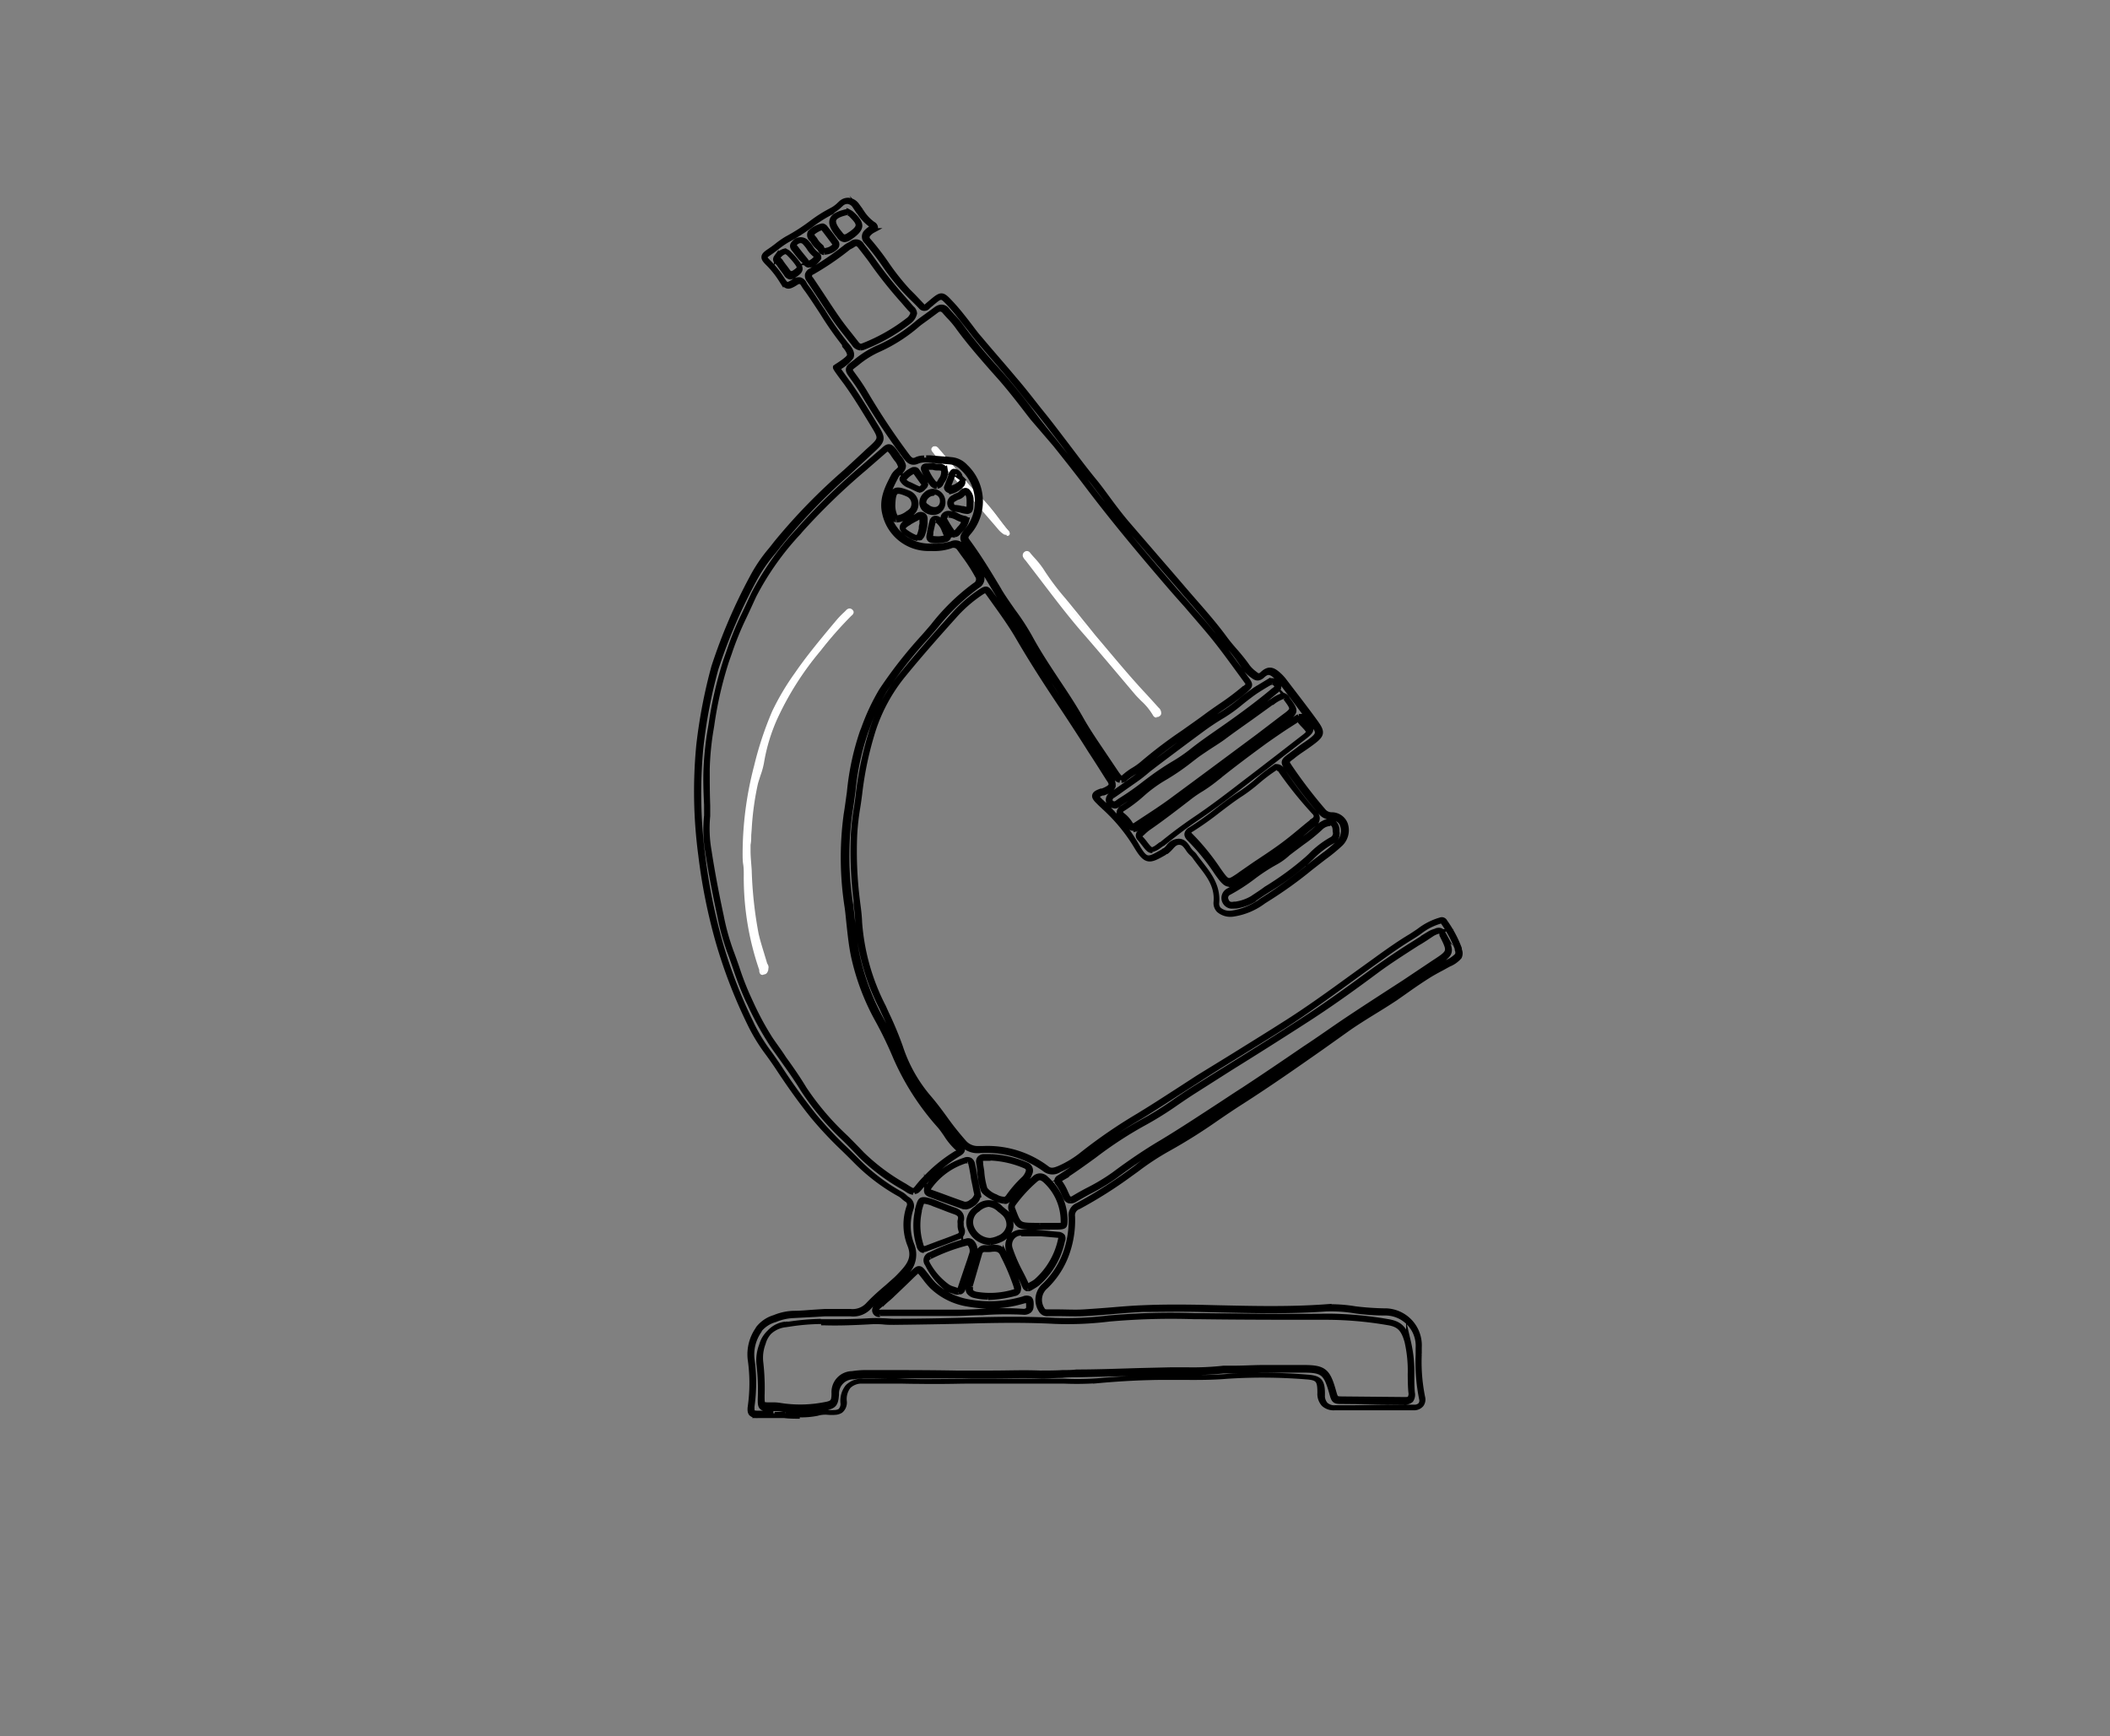 <svg xmlns="http://www.w3.org/2000/svg" xmlns:xlink="http://www.w3.org/1999/xlink" id="Layer_5" data-name="Layer 5" viewBox="0 0 220.74 181.63"><rect x="0" y="0" width="220.74" height="181.63" fill="#808080" stroke="none"/><defs><style>.cls-1,.cls-4{fill:none;}.cls-2{clip-path:url(#clip-path);}.cls-3{fill:#fff;}.cls-4{stroke:#000;stroke-miterlimit:10;stroke-width:0.5px;}</style><clipPath id="clip-path"><rect id="SVGID" class="cls-1" x="75.35" y="34.98" width="70.05" height="111.66"></rect></clipPath></defs><g class="cls-2"><path class="cls-3" d="M89.12,63.94a.35.35,0,0,0-.55,0,14.56,14.56,0,0,0-1,1c-1.49,1.8-3,3.59-4.34,5.53a26.22,26.22,0,0,0-2.37,3.94A34.08,34.08,0,0,0,79,80.13a36.11,36.11,0,0,0-1.22,9.13c0,.77.12,1.54.13,2.31a29.72,29.72,0,0,0,1.61,9.89c.06.19,0,.46.32.45s.35-.31.43-.53-.09-.39-.15-.59c-.3-1-.64-2-.87-3a58.42,58.42,0,0,1-.84-8.68c0-.67.05-1.17.09-1.65a32.87,32.87,0,0,1,.71-5.4c.19-.75.52-1.46.64-2.21a18.89,18.89,0,0,1,1.34-4.49,30.66,30.66,0,0,1,4.59-7.25A39.16,39.16,0,0,1,89,64.39c.13-.13.26-.29.12-.45"></path><path class="cls-3" d="M88.86,63.91a.31.31,0,0,0-.23.11c-.11.11-.23.22-.34.34a7.49,7.49,0,0,0-.68.7l-.52.63c-1.3,1.56-2.64,3.18-3.81,4.89a25.88,25.88,0,0,0-2.36,3.93,34.43,34.43,0,0,0-1.86,5.64,36,36,0,0,0-1.21,9.11c0,.39,0,.78.06,1.17s.06.75.06,1.14a29.88,29.88,0,0,0,1.6,9.86.75.75,0,0,1,0,.16c0,.18.07.23.2.23s.23-.14.3-.35l0-.12a.44.44,0,0,0-.07-.34,1.08,1.08,0,0,1-.08-.19c-.09-.31-.19-.62-.28-.93-.22-.69-.44-1.4-.59-2.11a41.48,41.48,0,0,1-.73-6.68c0-.69-.07-1.35-.12-2,0-.24,0-.45,0-.65,0-.38,0-.7.07-1l.05-.65A28.83,28.83,0,0,1,79.09,82c.08-.3.18-.6.27-.89a7.62,7.62,0,0,0,.37-1.32,18.15,18.15,0,0,1,1.35-4.51A30.84,30.84,0,0,1,85.68,68a40.21,40.21,0,0,1,3.25-3.7c.2-.19.16-.26.12-.32a.26.26,0,0,0-.19-.09ZM79.79,102c-.28,0-.33-.23-.36-.39l0-.13a29.68,29.68,0,0,1-1.62-9.92c0-.38,0-.76-.06-1.13s-.06-.78-.06-1.18a36.42,36.42,0,0,1,1.21-9.16,35.5,35.5,0,0,1,1.88-5.67,26.25,26.25,0,0,1,2.37-4c1.17-1.71,2.52-3.33,3.82-4.9l.53-.63a9.31,9.31,0,0,1,.68-.72c.12-.11.24-.22.35-.34a.51.51,0,0,1,.36-.17h0a.45.45,0,0,1,.32.17c.22.24,0,.49-.13.58a40.23,40.23,0,0,0-3.24,3.68,31.5,31.5,0,0,0-4.57,7.22,18.71,18.71,0,0,0-1.34,4.47,7.94,7.94,0,0,1-.37,1.35c-.09.29-.19.58-.27.87a29.67,29.67,0,0,0-.65,4.74l-.05.65c0,.31,0,.64-.07,1,0,.19,0,.41,0,.64,0,.65.08,1.34.12,2a42.24,42.24,0,0,0,.72,6.65c.16.7.38,1.41.59,2.09.09.31.19.62.28.93a.61.61,0,0,0,.07.17.58.58,0,0,1,.08.49.42.42,0,0,0,0,.1c-.06.2-.14.47-.47.49h0"></path><path class="cls-3" d="M107.36,58.61c1.92,2.5,3.76,5,5.83,7.43,1.89,2.16,3.73,4.36,5.59,6.55a12.54,12.54,0,0,1,1.89,2.22.33.33,0,0,0,.45.14c.14-.06.24-.14.24-.28s-.14-.41-.28-.56c-.42-.47-.84-.94-1.27-1.4-2.23-2.37-4.28-4.9-6.37-7.39-.7-.83-1.35-1.7-2-2.53A25.77,25.77,0,0,1,109,59.54a14.48,14.48,0,0,0-1.31-1.64.3.3,0,0,0-.46-.08.35.35,0,0,0-.09.46,1.64,1.64,0,0,0,.26.33"></path><path class="cls-3" d="M107.43,58.56l1.41,1.84c1.41,1.86,2.86,3.78,4.43,5.57,1.25,1.45,2.51,2.93,3.73,4.37.61.73,1.23,1.46,1.85,2.18.21.25.44.48.67.71a6.65,6.65,0,0,1,1.24,1.53.23.23,0,0,0,.32.11c.17-.08.19-.15.19-.2a.52.52,0,0,0-.21-.44l0-.06-.45-.5c-.27-.29-.54-.6-.82-.89-1.86-2-3.63-4.11-5.34-6.16-.35-.41-.69-.83-1-1.24s-.72-.88-1.07-1.32-.64-.81-1-1.21l-.09-.1a25.71,25.71,0,0,1-2.36-3.16,9.82,9.82,0,0,0-.94-1.21l-.36-.42c-.16-.19-.29-.1-.33-.07a.25.25,0,0,0-.06.35.87.87,0,0,0,.15.2l.09.12M121,75.08a.42.42,0,0,1-.37-.23,6.23,6.23,0,0,0-1.21-1.49c-.23-.23-.46-.46-.68-.71l-1.85-2.19c-1.21-1.43-2.47-2.92-3.73-4.36-1.56-1.8-3-3.72-4.43-5.59l-1.41-1.84-.09-.1a1.31,1.31,0,0,1-.17-.24.44.44,0,0,1,.12-.59.4.4,0,0,1,.59.1q.17.21.36.42a10.33,10.33,0,0,1,1,1.23,26.2,26.2,0,0,0,2.35,3.14l.08.1c.34.4.66.81,1,1.22s.7.88,1.06,1.31l1,1.24c1.7,2,3.47,4.17,5.33,6.15l.82.9.45.5,0,0a.73.73,0,0,1,.26.59q0,.22-.3.36a.51.51,0,0,1-.2,0"></path><path class="cls-3" d="M97.78,47.3c2.15,2.79,4.54,5.37,6.79,8.07a3,3,0,0,0,.64.53.33.33,0,0,0,.29,0c.17-.09.09-.25,0-.35-.88-1.07-1.64-2.24-2.61-3.25a35.27,35.27,0,0,1-2.66-2.94c-.64-.83-1.32-1.61-2-2.4-.11-.13-.22-.28-.44-.27s-.32.14-.2.37a1.5,1.5,0,0,0,.19.25"></path><path class="cls-3" d="M97.85,47.24c1.34,1.74,2.8,3.42,4.21,5,.85,1,1.73,2,2.58,3a2.85,2.85,0,0,0,.56.47l.07,0a.23.23,0,0,0,.18,0s0-.05,0-.06a.19.19,0,0,0-.06-.15c-.33-.4-.65-.82-1-1.23a20.7,20.7,0,0,0-1.65-2l-.35-.37a33.56,33.56,0,0,1-2.32-2.58c-.64-.84-1.33-1.63-2-2.4l0,0c-.1-.12-.18-.2-.31-.2l0,0c-.14.08-.16.1-.11.21a1.34,1.34,0,0,0,.11.14l.07.09m7.5,8.78a.38.38,0,0,1-.19,0l-.06,0a2.42,2.42,0,0,1-.6-.5c-.85-1-1.73-2-2.59-3-1.41-1.63-2.87-3.32-4.21-5l-.06-.08a.94.94,0,0,1-.14-.19c-.14-.27.07-.39.19-.46l0,0h.07a.61.61,0,0,1,.47.27l0,0c.67.77,1.37,1.56,2,2.4a33.17,33.17,0,0,0,2.3,2.57l.36.37a20.92,20.92,0,0,1,1.66,2c.31.41.62.83,1,1.23a.42.42,0,0,1,.11.31.28.28,0,0,1-.14.19.45.45,0,0,1-.2,0"></path></g><path class="cls-4" d="M88.51,22.2h0Zm.14.06h0l-.09,0h0c-.8.18-1.22.42-1.32.73s.09.76.61,1.39a.58.58,0,0,1,.08.1c.23.31.41.41.83.14.7-.44,1-.76,1-1.06S89.55,23,89,22.45a1,1,0,0,0-.25-.15l-.07,0m-.31,2.79a.78.78,0,0,1-.6-.4l-.06-.07c-.6-.72-.8-1.21-.67-1.61s.59-.66,1.48-.87l.06,0,.12-.05,0,0,.1.06a1.53,1.53,0,0,1,.29.18c.65.57.9,1,.87,1.34s-.35.73-1.12,1.23a1.07,1.07,0,0,1-.52.19M85,24.44c-.08.19,0,.31.16.48a1.31,1.31,0,0,1,.17.24,2.41,2.41,0,0,0,.47.55l.14.13A2.14,2.14,0,0,1,86,26c.1.16.16.22.28.2a1.56,1.56,0,0,0,1-.46c.13-.16.05-.27,0-.3-.34-.47-.74-1-1.13-1.5a.49.49,0,0,0-.16-.1l-.07,0a3.15,3.15,0,0,0-1,.6m1.3,2a.49.49,0,0,1-.41-.3.58.58,0,0,0-.11-.15l-.13-.13a2.3,2.3,0,0,1-.51-.61.87.87,0,0,0-.15-.2.62.62,0,0,1-.18-.71A2.57,2.57,0,0,1,86,23.63h0l.08,0a.57.57,0,0,1,.24.15c.4.51.79,1,1.14,1.51a.44.44,0,0,1,0,.57,1.75,1.75,0,0,1-1.11.53h-.1m-2.51-1.2a.8.8,0,0,0-.55.27c-.18.16-.11.26.05.44l.1.12c.18.26.39.51.59.76l.36.44.07.1c.13.19.19.25.34.18a1.65,1.65,0,0,0,.72-.6.13.13,0,0,1,0-.06s0,0,0-.06a2.93,2.93,0,0,1-.8-.85,4.09,4.09,0,0,0-.45-.56.57.57,0,0,0-.41-.18m.86,2.56c-.21,0-.33-.18-.42-.31l-.06-.09L83.78,27c-.2-.24-.41-.5-.6-.76l-.09-.11c-.13-.16-.36-.42,0-.74a.86.86,0,0,1,1.27-.08,4.18,4.18,0,0,1,.46.58,2.53,2.53,0,0,0,.76.8.29.29,0,0,1,.09.22.22.22,0,0,1,0,.08V27l0,0a1.91,1.91,0,0,1-.83.72.49.49,0,0,1-.19,0m-2.47-1.4a1.31,1.31,0,0,0-.77.58c-.07.1,0,.15.11.28a.85.85,0,0,1,.16.17c.12.19.26.38.4.56s.25.33.36.49.34.31.63.12.51-.36.53-.5-.1-.34-.33-.64a8.73,8.73,0,0,0-.78-.87.91.91,0,0,0-.23-.15l-.08,0M82.73,29a.61.61,0,0,1-.5-.34l-.35-.48c-.14-.18-.28-.37-.41-.57l-.12-.13c-.13-.11-.34-.29-.14-.57a1.47,1.47,0,0,1,.94-.67h0l0,0,.1.06a1,1,0,0,1,.28.19,8.13,8.13,0,0,1,.8.89c.28.36.42.59.38.81s-.23.38-.63.64a.77.77,0,0,1-.43.16M89.6,25.5a.61.61,0,0,0-.33.12,2.09,2.09,0,0,1-.28.17,1.45,1.45,0,0,0-.32.2A29,29,0,0,1,85,28.48a.41.41,0,0,0-.15.71c.37.54.73,1.09,1.09,1.63.55.84,1.12,1.71,1.7,2.54.39.56.81,1.1,1.23,1.62l.66.84c.22.3.41.49.77.33A18.82,18.82,0,0,0,95,33.48a1.27,1.27,0,0,0,.49-.72c0-.14-.1-.25-.22-.37l-.12-.12-.7-.81a45.3,45.3,0,0,1-3.15-3.94c-.27-.4-.58-.79-.87-1.17L90,25.8c-.15-.2-.29-.3-.44-.3m.46,10.92a.94.94,0,0,1-.7-.46l-.66-.84c-.42-.53-.85-1.07-1.24-1.63-.58-.84-1.15-1.71-1.7-2.55-.36-.54-.72-1.09-1.09-1.63a.75.75,0,0,1-.17-.58.72.72,0,0,1,.39-.43,28.85,28.85,0,0,0,3.64-2.48,1.93,1.93,0,0,1,.36-.22l.26-.15a.69.69,0,0,1,1.06.22l.42.54c.29.39.59.79.87,1.19a46,46,0,0,0,3.14,3.92l.7.81.1.11a.75.75,0,0,1,.29.55,1.52,1.52,0,0,1-.57.85,19,19,0,0,1-4.77,2.71.85.85,0,0,1-.33.07m7.07,12.45c-.22,0-.27,0-.28.05s0,.16.23.56a5.16,5.16,0,0,0,.64,1,.41.41,0,0,0,.35.17.33.33,0,0,0,.25-.2l.13-.23a1.33,1.33,0,0,0,.29-1c-.08-.23-.27-.24-.58-.25a1.26,1.26,0,0,1-.51-.07h-.52m.91,2a.66.66,0,0,1-.49-.25,6.31,6.31,0,0,1-.66-1c-.22-.39-.32-.63-.23-.78s.27-.16.54-.15h.29a.54.54,0,0,1,.24,0,1.2,1.2,0,0,0,.44.06c.29,0,.65,0,.77.4a1.48,1.48,0,0,1-.3,1.15l-.13.23a.52.52,0,0,1-.42.32h0m-3.52-.67a1.22,1.22,0,0,0,.63.47l.25.12.39.19.25.11c.2.1.3,0,.47-.16a.57.57,0,0,1,.11-.11c.08-.07.07-.11-.05-.28l-.06-.08L96,49.75l-.23-.33c-.07-.09-.08-.1-.13-.1h0l-.07,0a2.66,2.66,0,0,0-1,.81m1.67,1.15a.5.5,0,0,1-.25-.07l-.24-.11-.4-.19-.24-.11a1.32,1.32,0,0,1-.74-.6.18.18,0,0,1,0-.16,2.82,2.82,0,0,1,1.18-.93l.09,0h0a.34.34,0,0,1,.35.19l.23.32.48.68,0,.07c.09.12.27.35,0,.57l-.1.1a.66.66,0,0,1-.47.27m3.75-1.89,0,0-.07,0c-.2.5-.4,1-.59,1.53,0,0,0,.07.11.13a2,2,0,0,0,1.29-.69c.11-.17.05-.25-.1-.41a.86.86,0,0,1-.14-.18l0-.08c-.12-.22-.21-.36-.4-.38m-.54,2-.14,0C99,51.24,99,51,99,51c.19-.52.39-1,.59-1.55a.39.39,0,0,1,.16-.15l.07,0,0,0h0a.72.72,0,0,1,.62.49l0,.09.11.14a.49.49,0,0,1,.12.67,2.34,2.34,0,0,1-1.41.79m1.39,1.69c.31.08.56.14.64.08s.08-.34.08-.7,0-.83-.29-1c-.1-.07-.18,0-.37.17a1.06,1.06,0,0,1-.43.29,1.31,1.31,0,0,0-.38.18l-.12.07a.4.4,0,0,0-.22.47.38.38,0,0,0,.37.35,3.28,3.28,0,0,1,.72.12m.53.32a2.34,2.34,0,0,1-.59-.11,2.46,2.46,0,0,0-.66-.11.66.66,0,0,1-.25-1.23l.11-.06a1.48,1.48,0,0,1,.44-.21,1,1,0,0,0,.33-.24c.17-.16.38-.37.64-.2a1.31,1.31,0,0,1,.38,1.23c0,.46,0,.74-.16.86a.36.36,0,0,1-.24.07m-3.6-1.89a1,1,0,0,0-.61.29,1,1,0,0,0-.33.68A.72.72,0,0,0,97,53a1.19,1.19,0,0,0,.8.3.77.77,0,0,0,.55-.24.91.91,0,0,0,.23-.68.89.89,0,0,0-.86-.89Zm.07,2a1.36,1.36,0,0,1-.94-.36,1,1,0,0,1-.29-.69,1.21,1.21,0,0,1,.4-.83,1.12,1.12,0,0,1,.76-.36h0a1.11,1.11,0,0,1,1.08,1.1,1.07,1.07,0,0,1-.3.83.93.93,0,0,1-.7.31Zm-3.91.55a2.21,2.21,0,0,0,1.23-.49l.1-.06a1.71,1.71,0,0,0,.33-.29,1.09,1.09,0,0,0-.35-1.58c-.72-.33-1.1-.41-1.3-.28s-.3.49-.33,1.27a2.66,2.66,0,0,0,.32,1.43m0,.21h0c-.06,0-.24,0-.4-.62a3.83,3.83,0,0,1-.13-1c0-.72.11-1.25.43-1.44s.82,0,1.5.27a1.26,1.26,0,0,1,.43,1.91,1.63,1.63,0,0,1-.38.33l-.09.06a2.43,2.43,0,0,1-1.32.52m5.42-.51h0a.39.39,0,0,0-.34.15.37.37,0,0,0,0,.32,11.36,11.36,0,0,0,.68,1.11c.13.19.23.28.31.28h0c.08,0,.18-.09.33-.26l.19-.23a1.87,1.87,0,0,0,.51-.84h0a2.52,2.52,0,0,1-.77-.27,2.09,2.09,0,0,0-.86-.26m.63,2.09h0c-.2,0-.35-.19-.48-.38a10.64,10.64,0,0,1-.69-1.13.53.53,0,0,1,0-.53.58.58,0,0,1,.51-.26,2,2,0,0,1,1,.28,2.38,2.38,0,0,0,.71.24.41.41,0,0,1,.18.09l-.07.08h0l.11,0a2.07,2.07,0,0,1-.58,1l-.19.21c-.13.17-.3.35-.49.35m-4.72-1.29h0c-.47.26-.68.46-.68.62s.2.35.64.61.7.38.86.32.27-.4.38-.88c0-.15,0-.31.07-.47l0-.22s0-.06,0-.1c0-.21,0-.33-.15-.41s-.2,0-.34.08l-.1.06-.22.11-.5.28M96,56.35a2,2,0,0,1-.88-.36c-.54-.32-.75-.56-.75-.81s.23-.48.79-.8l.51-.28.22-.11.08-.06a.55.55,0,0,1,.56-.08c.29.14.27.4.26.61v.11c0,.09,0,.16,0,.23a4.17,4.17,0,0,1-.08.49c-.13.58-.25.92-.5,1a.57.57,0,0,1-.18,0m1.2-.57Zm.55-1.31h0a.22.22,0,0,0-.13.18c-.1.34-.17.71-.25,1.06v.09c0,.25-.09.45,0,.52s.37.09.75.1l.1,0a4.87,4.87,0,0,0,.62-.1.24.24,0,0,0,.17-.11.1.1,0,0,0,0-.07c-.09-.17-.16-.33-.23-.5a2.37,2.37,0,0,0-.72-1.08.35.35,0,0,0-.21-.07m.3,2.16c-.56,0-.81,0-.94-.17s-.08-.36,0-.7l0-.09c.07-.36.15-.73.25-1.08a.42.42,0,0,1,.26-.32.53.53,0,0,1,.47.1,2.5,2.5,0,0,1,.79,1.17c.07.16.14.32.22.47a.33.33,0,0,1,0,.27.47.47,0,0,1-.32.23,5.87,5.87,0,0,1-.65.11Zm-1.29-8.7.42,0h0l.71.06,1.55.13a2.27,2.27,0,0,1,1.43.72,5,5,0,0,1,.34,6.94c-.29.34-.38.52-.11.88,1.2,1.62,2.26,3.38,3.28,5.08l.07.13c.44.73.94,1.43,1.42,2.12a24.62,24.62,0,0,1,1.79,2.76c.85,1.57,1.86,3.09,2.83,4.56.85,1.27,1.72,2.58,2.48,3.93s1.62,2.58,2.45,3.82l1.13,1.68c.12.18.23.34.34.48a.47.47,0,0,0,.3.21.38.38,0,0,0,.25-.1,6.62,6.62,0,0,1,1-.74,6.63,6.63,0,0,0,.92-.65,47.9,47.9,0,0,1,4.31-3.27c.76-.54,1.55-1.09,2.31-1.65.49-.37,1-.72,1.49-1.06a27.51,27.51,0,0,0,2.54-1.9l.05,0c.46-.4.46-.4.12-.87l-.57-.78c-1-1.36-2-2.76-3.09-4.07-.83-1-1.71-2-2.56-3-.61-.68-1.24-1.39-1.85-2.1-3.3-3.84-6-7.1-8.62-10.57-1.05-1.39-2.15-2.77-3.21-4.1L108,43.72l-.39-.5c-.92-1.2-1.88-2.44-2.89-3.6l-.89-1c-1.26-1.44-2.56-2.92-3.7-4.51a10.39,10.39,0,0,0-.75-.89c-.2-.2-.39-.42-.58-.64s-.48-.35-.84-.06l-1,.74c-.3.22-.62.44-.92.68a16.68,16.68,0,0,1-4,2.59A9.81,9.81,0,0,0,89.66,38l-.48.37c-.28.22-.26.36-.06.64l.26.36a20.68,20.68,0,0,1,1.21,1.83,71.71,71.71,0,0,0,4.3,6.46c.33.45.57.63,1,.4a1.79,1.79,0,0,1,.79-.15m20.48,33.74h0a.67.67,0,0,1-.45-.3,5.19,5.19,0,0,1-.35-.49c-.37-.57-.75-1.12-1.13-1.68-.84-1.24-1.7-2.52-2.45-3.83s-1.64-2.65-2.48-3.92c-1-1.47-2-3-2.84-4.58a29.83,29.83,0,0,0-1.77-2.74c-.49-.68-1-1.4-1.43-2.13l-.08-.12c-1-1.7-2.07-3.46-3.26-5.07-.37-.49-.18-.8.11-1.15a4.73,4.73,0,0,0-.33-6.65,2,2,0,0,0-1.29-.65l-1.55-.13-.71-.06a2.33,2.33,0,0,0-1.13.11c-.67.31-1-.06-1.31-.47a71,71,0,0,1-4.32-6.49,19.41,19.41,0,0,0-1.2-1.8l-.26-.37c-.23-.33-.31-.61.11-.93l.48-.37A9.83,9.83,0,0,1,92,36.31a16.36,16.36,0,0,0,4-2.56c.3-.24.62-.47.93-.69s.66-.48,1-.73.81-.34,1.15.09c.18.22.38.43.56.64a9.68,9.68,0,0,1,.78.9,57.74,57.74,0,0,0,3.69,4.5l.88,1c1,1.16,2,2.4,2.91,3.61l.38.5c.75,1,1.52,1.93,2.26,2.86,1.06,1.34,2.17,2.72,3.21,4.11,2.6,3.46,5.32,6.73,8.62,10.56.6.71,1.23,1.42,1.84,2.1.85,1,1.74,1.94,2.57,3,1.09,1.31,2.11,2.72,3.1,4.08l.57.78c.43.6.39.69-.15,1.16l0,0a27,27,0,0,1-2.56,1.91c-.5.34-1,.7-1.49,1.06-.76.57-1.55,1.12-2.32,1.66a48.84,48.84,0,0,0-4.29,3.25,7.73,7.73,0,0,1-.94.68,6.81,6.81,0,0,0-1,.7.53.53,0,0,1-.38.17M133.07,71.4a.6.6,0,0,0-.32.1c-.36.2-.75.44-1.22.74s-1.11.8-1.64,1.22a15.7,15.7,0,0,1-2,1.45,25.34,25.34,0,0,0-2.26,1.51c-1.63,1.2-3.28,2.44-4.87,3.64l-.28.22c-.21.15-.41.32-.6.48s-.46.38-.7.56c-.7.51-1.43,1-2.13,1.51l-.68.47a.45.45,0,0,0-.21.51.37.37,0,0,0,.17.2.43.43,0,0,0,.37.06,1,1,0,0,0,.27-.17l.2-.14a27.46,27.46,0,0,0,2.57-1.8c.58-.44,1.18-.89,1.8-1.3.37-.25.75-.49,1.13-.72a16.91,16.91,0,0,0,1.94-1.31c.92-.74,1.9-1.42,2.85-2.08l.63-.44c2.13-1.49,3.71-2.69,5.13-3.88l.12-.09c.22-.16.3-.24.19-.43a.59.59,0,0,0-.33-.3h-.11m-16.5,12.91a.75.75,0,0,1-.37-.11.52.52,0,0,1-.27-.37.64.64,0,0,1,.3-.7l.68-.48c.7-.49,1.42-1,2.12-1.51.24-.17.47-.36.69-.55l.61-.49.28-.21c1.59-1.2,3.24-2.44,4.87-3.64a25,25,0,0,1,2.28-1.52,18.15,18.15,0,0,0,2-1.44,20.19,20.19,0,0,1,1.65-1.23l.06.09-.06-.09,1.23-.75a.78.78,0,0,1,.6-.1.75.75,0,0,1,.46.4c.21.37-.07.57-.25.7l-.11.09c-1.43,1.2-3,2.4-5.15,3.89l-.63.44c-.94.65-1.92,1.33-2.83,2.07a17.43,17.43,0,0,1-2,1.33c-.37.23-.76.46-1.12.71-.61.41-1.21.86-1.79,1.29A26.66,26.66,0,0,1,117.26,84l-.18.12a1.24,1.24,0,0,1-.33.21.57.57,0,0,1-.18,0m17.67-11.45a3.63,3.63,0,0,0-1.12.62l-.06,0-2.19,1.58c-1,.71-2,1.41-2.93,2.11-.38.27-.78.53-1.17.78s-1,.66-1.49,1l-.68.52a24.21,24.21,0,0,1-2.93,2,14.38,14.38,0,0,0-2.21,1.64,15.34,15.34,0,0,1-2,1.51.43.43,0,0,0-.22.29.44.44,0,0,0,.19.33,3.38,3.38,0,0,1,.82.9.38.38,0,0,0,.24.22.42.42,0,0,0,.31-.09l1.11-.73c.84-.55,1.71-1.12,2.53-1.72,3.07-2.26,6.17-4.57,9.17-6.8l2.62-2c1.12-.82,1.12-.82.32-1.91,0,0-.06-.09-.09-.12a.47.47,0,0,0-.25-.25M118.57,86.67h-.11a.58.58,0,0,1-.36-.32,3.14,3.14,0,0,0-.78-.84.62.62,0,0,1-.26-.51.59.59,0,0,1,.32-.46,17.63,17.63,0,0,0,2-1.49,13.65,13.65,0,0,1,2.23-1.67,22.77,22.77,0,0,0,2.91-2l.68-.52c.48-.37,1-.7,1.5-1s.79-.51,1.17-.78c1-.69,2-1.4,2.93-2.11l2.19-1.58.05,0a3.51,3.51,0,0,1,1.22-.65h0a.64.64,0,0,1,.42.34l.06.1c.91,1.24.9,1.3-.35,2.23l-2.62,2c-3,2.23-6.1,4.55-9.17,6.8-.82.61-1.7,1.18-2.55,1.73l-1.1.73a.67.67,0,0,1-.38.13M135.9,75.2l-.1.06-.25.16-1,.64c-.73.48-1.48,1-2.19,1.5-1.68,1.23-3.47,2.56-5.24,4a16,16,0,0,1-1.41,1,12.68,12.68,0,0,0-1.44,1c-1.3,1-2.68,2.07-4.11,3.06a4.77,4.77,0,0,0-.6.51l-.2.18a.32.32,0,0,0-.11.19.29.29,0,0,0,.08.17,5.47,5.47,0,0,1,.4.46c.37.49.56.72.76.75s.48-.18.92-.52l0,0,.06,0c1-.83,2.28-1.8,3.61-2.7,1.68-1.13,3.33-2.39,4.92-3.62l.93-.71c.87-.66,1.75-1.35,2.6-2l2.58-2c.49-.37.75-.57.76-.74s-.22-.42-.66-.87l-.1-.12c-.09-.11-.15-.18-.27-.2M120.56,89h-.07c-.29,0-.52-.32-.91-.83-.11-.14-.24-.3-.38-.45a.43.43,0,0,1-.13-.32.44.44,0,0,1,.18-.33l.19-.19a4.54,4.54,0,0,1,.63-.53c1.43-1,2.8-2,4.09-3a12.6,12.6,0,0,1,1.46-1,16.4,16.4,0,0,0,1.4-1c1.77-1.4,3.56-2.73,5.24-4,.72-.53,1.47-1,2.2-1.51l1-.64.25-.16.16-.1h0a.59.59,0,0,1,.47.29l.08.1c.48.49.75.76.73,1s-.29.48-.84.9l-2.59,2c-.85.67-1.73,1.36-2.6,2l-.93.72c-1.59,1.22-3.24,2.48-4.93,3.62-1.33.89-2.56,1.86-3.6,2.69l0,0-.05,0c-.46.35-.74.57-1,.57m13-8.61-.08.07-.33.22a18,18,0,0,0-1.61,1.23,17.16,17.16,0,0,1-1.71,1.31c-.83.53-1.63,1.15-2.41,1.74a31.87,31.87,0,0,1-2.82,2c-.18.1-.27.19-.28.28s.06.22.22.37a24,24,0,0,1,2.86,3.52c1,1.42,1,1.38,2.08.67l.29-.21,1.44-1c.86-.57,1.76-1.16,2.62-1.78s1.5-1.15,2.21-1.74c.43-.36.88-.73,1.33-1.08a.6.6,0,0,0,.27-.4.62.62,0,0,0-.21-.44A41.16,41.16,0,0,1,134,80.66a.47.47,0,0,0-.42-.26m-5,12.12c-.37,0-.69-.36-1.31-1.24a22.59,22.59,0,0,0-2.83-3.49c-.21-.21-.3-.38-.28-.55a.67.67,0,0,1,.37-.45,29.6,29.6,0,0,0,2.81-2c.78-.6,1.58-1.22,2.42-1.76a16.65,16.65,0,0,0,1.69-1.28A18.47,18.47,0,0,1,133,80.51l.32-.22.14-.1h.07a.66.66,0,0,1,.6.34,39.82,39.82,0,0,0,3.43,4.54.71.71,0,0,1-.09,1.16c-.45.35-.89.72-1.32,1.08-.72.59-1.46,1.2-2.23,1.75s-1.76,1.21-2.63,1.78l-1.42,1-.3.2a2.15,2.15,0,0,1-1.07.53m10-6.34Zm.64-.06a1.59,1.59,0,0,0-.59.16,1.67,1.67,0,0,0-.45.34,17.27,17.27,0,0,1-1.84,1.48c-.44.33-.9.67-1.33,1l-.16.12a6.48,6.48,0,0,1-1.3.95,19.24,19.24,0,0,0-2.39,1.56,19.21,19.21,0,0,1-2.51,1.62.58.58,0,0,0-.28.78c.13.37.4.49.83.4l.15,0a4.76,4.76,0,0,0,1.72-.6c.49-.33,1-.65,1.46-1a30.9,30.9,0,0,0,4.26-3.11l.36-.33a9.63,9.63,0,0,1,2.22-1.72.7.7,0,0,0,.38-.84c0-.41-.09-.67-.26-.79a.6.6,0,0,0-.27-.07m-10.27,8.7a.87.87,0,0,1-.39-1.63,18.58,18.58,0,0,0,2.47-1.59A18,18,0,0,1,133.36,90a6.79,6.79,0,0,0,1.26-.92l.16-.13c.43-.37.89-.71,1.34-1a18.27,18.27,0,0,0,1.82-1.47,1.59,1.59,0,0,1,.51-.37,1.11,1.11,0,0,1,1.06-.08,1.07,1.07,0,0,1,.37.95.92.92,0,0,1-.5,1.06,9.3,9.3,0,0,0-2.17,1.67l-.36.34a30.51,30.51,0,0,1-4.29,3.13c-.49.32-1,.63-1.46,1a5.11,5.11,0,0,1-1.79.63l-.16,0a1.55,1.55,0,0,1-.29,0M95,124.29c.61.37.61.38,1.09-.23.23-.28.44-.52.65-.73a15.42,15.42,0,0,1,3.25-2.66c.09,0,.34-.19.35-.28s-.19-.26-.26-.32a6.92,6.92,0,0,1-1.12-1.38c-.21-.3-.42-.61-.66-.89a26.83,26.83,0,0,1-4.6-7.14,41.4,41.4,0,0,0-1.86-3.87A24.57,24.57,0,0,1,89.27,100c-.23-1.12-.35-2.27-.47-3.39-.06-.56-.11-1.14-.19-1.71a33.53,33.53,0,0,1-.1-9.68c.13-.78.23-1.58.34-2.35a27.54,27.54,0,0,1,1.36-6.33l.12-.29a22.42,22.42,0,0,1,1.87-4,46.16,46.16,0,0,1,4.37-5.58c.34-.38.67-.77,1-1.15A22.26,22.26,0,0,1,102,61.2a.67.67,0,0,0,.22-1A17.78,17.78,0,0,0,100.79,58l-.43-.6a.72.72,0,0,0-.93-.26,5.59,5.59,0,0,1-2,.26h-.22a4.69,4.69,0,0,1-4.66-3.65c-.38-1.52.29-2.78.93-4l0,0a1.77,1.77,0,0,1,.38-.44c.2-.17.37-.32.34-.51a2,2,0,0,0-.45-.79l-.26-.37-.13-.2c-.21-.28-.34-.43-.46-.45s-.29.12-.51.32l-2,1.74a68.21,68.21,0,0,0-6.69,6.49l-.12.15a29.5,29.5,0,0,0-4.69,6.62l-.15.32c-.34.75-.7,1.53-1.06,2.28a32.79,32.79,0,0,0-1.38,3.46l-.27.76a40.13,40.13,0,0,0-1.55,6.72l-.06.37A29.59,29.59,0,0,0,74,80.46c0,1.24,0,2.48.05,3.79,0,.37,0,.75,0,1.13A13.35,13.35,0,0,0,74.19,89c.38,2.5.88,5,1.27,6.81a24.34,24.34,0,0,0,1.05,3.78c.21.55.41,1.12.6,1.67a29.26,29.26,0,0,0,1.3,3.32l.18.39a30.17,30.17,0,0,0,2,3.7c.46.69,1,1.39,1.42,2.06.73,1,1.48,2.08,2.14,3.18A28.47,28.47,0,0,0,88.49,119c.56.56,1.14,1.15,1.7,1.74a21.32,21.32,0,0,0,4.45,3.32Zm.55.47a1.45,1.45,0,0,1-.67-.29l-.3-.19a21.33,21.33,0,0,1-4.5-3.35c-.55-.59-1.13-1.18-1.69-1.74A28.55,28.55,0,0,1,84,114c-.66-1.09-1.41-2.14-2.14-3.17-.47-.67-1-1.36-1.42-2.06a31.25,31.25,0,0,1-2-3.72l-.19-.39a33.62,33.62,0,0,1-1.31-3.35c-.19-.55-.38-1.11-.59-1.66a24.87,24.87,0,0,1-1.06-3.82c-.4-1.85-.9-4.31-1.28-6.81a13.7,13.7,0,0,1-.1-3.69c0-.36,0-.74,0-1.12-.06-1.31-.11-2.55-.06-3.8a33.17,33.17,0,0,1,.47-4.28l.06-.37a41,41,0,0,1,1.57-6.75l.27-.76a34.16,34.16,0,0,1,1.38-3.49c.37-.75.72-1.52,1.07-2.27l.15-.32a29.75,29.75,0,0,1,4.71-6.67l.13-.15a67.48,67.48,0,0,1,6.71-6.51l2-1.74c.28-.26.46-.4.67-.37s.39.24.61.54a1.27,1.27,0,0,1,.13.19l.26.37a2,2,0,0,1,.49.89c0,.3-.18.51-.4.71a1.32,1.32,0,0,0-.34.37l0,0c-.65,1.24-1.27,2.4-.91,3.83a4.46,4.46,0,0,0,4.45,3.49h.22a5.88,5.88,0,0,0,2-.25.92.92,0,0,1,1.18.34l.43.6a17.35,17.35,0,0,1,1.42,2.21.87.87,0,0,1-.29,1.27,22.06,22.06,0,0,0-4.36,4.19l-1,1.16a44.79,44.79,0,0,0-4.36,5.55,22.34,22.34,0,0,0-1.85,4l-.11.29a27,27,0,0,0-1.36,6.28c-.1.77-.21,1.58-.34,2.36a33,33,0,0,0,.11,9.61c.07.57.13,1.15.19,1.72a32.45,32.45,0,0,0,.46,3.37,24.29,24.29,0,0,0,2.5,6.77,42,42,0,0,1,1.87,3.9,26.84,26.84,0,0,0,4.57,7.08,9.55,9.55,0,0,1,.66.91,7.36,7.36,0,0,0,1.09,1.33c.22.19.35.35.33.51s-.18.29-.46.45a15.73,15.73,0,0,0-3.2,2.62,9.28,9.28,0,0,0-.63.71c-.31.39-.48.57-.71.57m55.06-27.28a.36.36,0,0,0-.14,0l-.19.07a2.6,2.6,0,0,0-.57.25c-.52.34-1,.68-1.57,1-1.43.92-2.91,1.86-4.29,2.88-1.93,1.44-4.48,3.3-7.11,5s-5.43,3.47-8.09,5.12L125,114.12c-.63.4-1.27.83-1.88,1.25a35.87,35.87,0,0,1-3.46,2.16,41.22,41.22,0,0,0-5.18,3.39c-1.14.83-2.32,1.68-3.53,2.44a.32.32,0,0,0-.13.14s0,0,0,.09a5.24,5.24,0,0,1,.69,1.21l.18.38a.49.49,0,0,0,.24.25.51.51,0,0,0,.4-.1c.5-.3,1-.58,1.52-.85a20.64,20.64,0,0,0,2.69-1.62c1.67-1.25,3.34-2.38,5-3.36,2.12-1.28,4.22-2.67,6.26-4,.76-.5,1.51-1,2.28-1.49,2.15-1.41,4.31-2.88,6.4-4.31,1.53-1,3.11-2.14,4.69-3.19,1.88-1.25,3.82-2.5,5.69-3.71L150,100.7c1.72-1.12,1.72-1.12.84-2.87a1.17,1.17,0,0,1,0-.11.47.47,0,0,0-.05-.1.23.23,0,0,0-.22-.14M112,125.65a.39.39,0,0,1-.15,0,.6.6,0,0,1-.37-.35l-.18-.39a5.32,5.32,0,0,0-.67-1.16.3.3,0,0,1-.08-.26.41.41,0,0,1,.22-.29c1.21-.76,2.39-1.61,3.52-2.44a41.64,41.64,0,0,1,5.21-3.4,33.63,33.63,0,0,0,3.44-2.15c.61-.42,1.25-.85,1.89-1.25,1.2-.76,2.41-1.51,3.62-2.26,2.67-1.66,5.42-3.37,8.09-5.12s5.17-3.59,7.1-5c1.39-1,2.87-2,4.3-2.89l1.57-1a2.54,2.54,0,0,1,.62-.27l.19-.08c.31-.07.5,0,.62.22a.35.35,0,0,1,.06.14.59.59,0,0,0,0,.08c1,1.89.93,2-.91,3.15L146.94,103c-1.87,1.21-3.81,2.46-5.69,3.71-1.57,1-3.16,2.14-4.69,3.18-2.09,1.43-4.25,2.91-6.41,4.32l-2.27,1.49c-2,1.34-4.14,2.73-6.26,4-1.61,1-3.28,2.1-4.94,3.34a21.82,21.82,0,0,1-2.72,1.64c-.5.27-1,.55-1.51.85a.82.82,0,0,1-.42.13m-9.11-4.54Zm.71.08h-.23l-.47,0a.47.47,0,0,0-.33.14.33.33,0,0,0,0,.27c0,.31.08.62.12.93a7.91,7.91,0,0,0,.34,1.86,2.49,2.49,0,0,0,1.1.79,1.89,1.89,0,0,0,1,.27.81.81,0,0,0,.3-.25,12.24,12.24,0,0,1,1.65-1.9,1.82,1.82,0,0,0,.42-.66c.11-.33,0-.5-.25-.63a10.31,10.31,0,0,0-3.64-.85m1.41,4.52a3,3,0,0,1-1-.3c-.53-.25-1.12-.63-1.22-.92a9,9,0,0,1-.35-1.91c0-.3-.07-.61-.11-.91a.56.56,0,0,1,.09-.45.64.64,0,0,1,.48-.21c.16,0,.32,0,.48,0h.24a10.55,10.55,0,0,1,3.73.87.64.64,0,0,1,.36.9,1.89,1.89,0,0,1-.46.74,11.63,11.63,0,0,0-1.62,1.86,1,1,0,0,1-.41.34.58.58,0,0,1-.19,0m-4.12-4.29Zm.26.06a.74.74,0,0,0-.23,0,7.36,7.36,0,0,0-3.72,2.7c-.11.15-.16.27-.14.35a.47.47,0,0,0,.28.2l1,.36c.81.3,1.64.61,2.47.89a.91.91,0,0,0,.71-.22,1.27,1.27,0,0,0,.6-.77l-.1-.44c-.06-.34-.13-.68-.2-1s-.07-.41-.1-.62c-.07-.37-.13-.76-.22-1.13a.39.39,0,0,0-.18-.3.25.25,0,0,0-.16,0m-.24,4.78a.57.57,0,0,1-.18,0l-2.48-.89-1-.37c-.23-.08-.36-.19-.4-.34a.61.61,0,0,1,.17-.54,7.51,7.51,0,0,1,3.83-2.77.67.67,0,0,1,.56,0,.65.65,0,0,1,.28.44c.09.38.16.77.22,1.14,0,.21.07.41.11.62s.13.68.2,1l.09.46a1.42,1.42,0,0,1-.69,1,1.45,1.45,0,0,1-.72.28m7.82,1.89h1.81c.35,0,.54,0,.61-.1s.06-.21,0-.5a5.74,5.74,0,0,0-1.91-4.11c-.4-.32-.64-.33-1,0A15,15,0,0,0,106,126a.57.57,0,0,0,0,.57c.6,1.6.6,1.6,2.32,1.62h.45m.26.22h-.71c-1.83,0-1.88-.06-2.52-1.75a.76.76,0,0,1,.07-.79,14.56,14.56,0,0,1,2.31-2.58.85.85,0,0,1,1.26,0,5.93,5.93,0,0,1,2,4.26c0,.31,0,.53-.08.67s-.39.17-.77.17H109Zm-5.6-2.4a2,2,0,0,0-1.14.54,1.54,1.54,0,0,0-.64,1.85,2.15,2.15,0,0,0,1.94,1.37h0a2.7,2.7,0,0,0,.89-.25,1.65,1.65,0,0,0,1.05-1.21,1.61,1.61,0,0,0-.61-1.45c-.12-.11-.24-.2-.37-.3a1.91,1.91,0,0,0-1.14-.55m.18,4h0a2.34,2.34,0,0,1-2.14-1.51,1.73,1.73,0,0,1,.71-2.09,1.67,1.67,0,0,1,2.55,0l.37.3a1.85,1.85,0,0,1,.69,1.65,1.9,1.9,0,0,1-1.18,1.38,3,3,0,0,1-1,.27m-3-1.91Zm-3.89-2.41-.13,0c-.15.08-.23.39-.38.94l0,.11a6.81,6.81,0,0,0,.16,3.48.55.55,0,0,0,.2.36.43.43,0,0,0,.33,0l1.4-.53c.64-.23,1.29-.47,1.93-.73.32-.12.41-.32.3-.61a1.63,1.63,0,0,1-.08-.43l0-.16v-.14a.88.88,0,0,1,0-.28c.13-.47,0-.72-.6-.92-.41-.14-.82-.3-1.22-.46l-.9-.34a3.58,3.58,0,0,0-1-.29m-.06,5.15a.54.54,0,0,1-.22-.05.75.75,0,0,1-.31-.5,7.07,7.07,0,0,1-.16-3.58l0-.12c.17-.63.26-1,.49-1.07s.56,0,1.27.25l.9.35c.39.16.8.32,1.21.46s.94.44.74,1.17a.8.8,0,0,0,0,.22V128c0,.06,0,.11,0,.17a1.43,1.43,0,0,0,.07.37.63.63,0,0,1-.42.89c-.64.26-1.3.5-1.93.74l-1.41.52a.74.74,0,0,1-.28.06m10.27-1.73h-.1a1.19,1.19,0,0,0-.92.51,1.25,1.25,0,0,0-.16,1.1,15.85,15.85,0,0,0,1,2.34c.24.46.49.94.7,1.43,0,.06.07.13.12.14a.28.28,0,0,0,.18-.06,2.61,2.61,0,0,1,.28-.17,3,3,0,0,0,.42-.27,8,8,0,0,0,2.55-4.39.33.33,0,0,0,0-.28.42.42,0,0,0-.3-.12l-1.69-.15-.58,0v0h-.82l-.32,0-.4,0m.7,5.74h-.09a.46.46,0,0,1-.25-.26c-.2-.48-.45-1-.69-1.42a15.24,15.24,0,0,1-1-2.37,1.45,1.45,0,0,1,.18-1.3,1.39,1.39,0,0,1,1.09-.59,3.13,3.13,0,0,1,.53,0l.31,0h.62v0l.79.07,1.69.16a.62.62,0,0,1,.46.2.53.53,0,0,1,0,.47,8.14,8.14,0,0,1-2.63,4.5,4.17,4.17,0,0,1-.44.29l-.27.16a.53.53,0,0,1-.28.1m-10.27-3.44Zm0,.1c-.35.18-.4.34-.23.7a7.14,7.14,0,0,0,2.07,2.37,2,2,0,0,0,.6.27l.36.12a.31.31,0,0,0,.23,0,.26.26,0,0,0,.11-.14c.34-1,.67-2,1-2.95l.26-.81a1.11,1.11,0,0,0-.26-.93.36.36,0,0,0-.35-.06,19.31,19.31,0,0,0-3.76,1.41m2.94,3.71a.59.59,0,0,1-.22,0l-.35-.12a2.12,2.12,0,0,1-.67-.3A7.3,7.3,0,0,1,97,132.25a.63.63,0,0,1,.32-1,20,20,0,0,1,3.8-1.43.57.57,0,0,1,.55.11,1.28,1.28,0,0,1,.33,1.14l-.26.83c-.3.91-.63,1.94-1,3a.46.46,0,0,1-.23.26.39.39,0,0,1-.18,0m1.26-.56a.61.61,0,0,0,0,.49c.07.14.24.23.51.3a8.68,8.68,0,0,0,4-.25.31.31,0,0,0,.21-.13c.08-.13,0-.34-.05-.51a22.58,22.58,0,0,0-1.34-3.15l-.06-.14c-.28-.58-.73-.54-1.29-.47a4.74,4.74,0,0,1-.55,0h0a.49.49,0,0,0-.51.39c-.36,1.23-.68,2.35-1,3.43m1.86,1.16a5.52,5.52,0,0,1-1.38-.16,1,1,0,0,1-.65-.4.81.81,0,0,1,0-.66c.29-1.08.61-2.2,1-3.44a.71.71,0,0,1,.72-.54h0a4.55,4.55,0,0,0,.53,0c.57-.06,1.16-.13,1.5.6l.07.13a24.74,24.74,0,0,1,1.35,3.17.92.92,0,0,1,0,.69.51.51,0,0,1-.36.24,12.08,12.08,0,0,1-2.76.41m-11.21.71-.17.16c-.22.19-.36.33-.31.49s.24.17.53.15l.21,0,2.49,0c1.45,0,2.95,0,4.42,0,1.11,0,2.24,0,3.33-.09a34.54,34.54,0,0,1,4.32,0,.66.66,0,0,0,.48-.12.36.36,0,0,0,.12-.29c0-.26,0-.56-.07-.64s-.21-.05-.45,0a12.47,12.47,0,0,1-5.82.32,7,7,0,0,1-3.77-1.86,8.09,8.09,0,0,1-.71-.84l-.21-.27c-.25-.32-.39-.5-.5-.51h0c-.11,0-.29.18-.59.46l-.79.77-1.36,1.3c-.15.15-.32.3-.49.44s-.45.39-.65.6m-.16,1a.48.48,0,0,1-.52-.32c-.1-.31.16-.53.37-.72,0-.05.11-.09.15-.14l.67-.61.49-.43L94.61,134l.79-.76c.36-.35.54-.53.74-.53h0c.21,0,.36.2.65.58.08.09.15.19.22.28a9.06,9.06,0,0,0,.69.82,7,7,0,0,0,3.66,1.8,12.32,12.32,0,0,0,5.72-.32.74.74,0,0,1,.64,0c.17.14.19.42.16.82a.6.6,0,0,1-.19.44.87.87,0,0,1-.65.17,34.08,34.08,0,0,0-4.29.05c-1.09,0-2.22.11-3.34.08-1.47,0-3,0-4.42,0l-2.49,0h-.19l-.23,0m-6.21.8a26.24,26.24,0,0,0-3.33.29l-.35,0a2.72,2.72,0,0,0-2.33,2,4.27,4.27,0,0,0-.26,2,23.52,23.52,0,0,1,.14,3.48c0,.46,0,.75.09.86s.34.11.84.11h.06a4.64,4.64,0,0,1,.91.06,13.28,13.28,0,0,0,4.6-.08c.87-.15,1-.28,1-1.19a1.94,1.94,0,0,1,1.92-2.06,9.71,9.71,0,0,1,1.21-.11H91.9c2.65,0,5.39,0,8.08.05,1.28,0,2.58,0,3.84,0,1.63,0,3.31-.07,5,0,.77,0,1.58,0,2.35-.05.48,0,1,0,1.46-.06,2.31,0,4.67-.1,6.94-.16l3-.07c.52,0,1.06,0,1.56,0a29,29,0,0,0,3.89-.17l1.09,0c.94,0,1.91-.06,2.9-.07,1.4,0,2.79,0,4.19,0h.19c2.14,0,2.54.35,3.15,2.54.21.74.21.74.93.75l6.41.06c.35,0,.51,0,.61-.14a.86.86,0,0,0,.1-.61c-.06-.62-.06-1.24-.07-1.85a13.63,13.63,0,0,0-.34-3.47c-.37-1.31-.84-1.77-2-1.95a38.75,38.75,0,0,0-6.18-.56c-4.51,0-9,0-13.4-.06H125a73,73,0,0,0-9,.25,35,35,0,0,1-5.63.24c-3-.16-5.91-.11-8.12-.06-2.52.07-5.21.12-8.71.16-.4,0-.8,0-1.19-.05a9.72,9.72,0,0,0-1.43,0c-1.57.08-3.11.15-4.67.1h-.35m-2.29,9.16a10.58,10.58,0,0,1-2-.17,5,5,0,0,0-.87,0h-.06c-.54,0-.83,0-1-.18s-.16-.47-.15-1a23.16,23.16,0,0,0-.14-3.45,4.43,4.43,0,0,1,.28-2.05,2.93,2.93,0,0,1,2.5-2.11l.35-.05a23,23,0,0,1,3.72-.29c1.55,0,3.08,0,4.65-.1a11.81,11.81,0,0,1,1.46,0c.38,0,.78.05,1.17.05,3.5,0,6.18-.08,8.7-.15,2.22-.06,5.15-.11,8.14.06a35.8,35.8,0,0,0,5.6-.25,73.4,73.4,0,0,1,9-.25h.58c4.36.05,8.88.1,13.39.06h.23a38.49,38.49,0,0,1,6,.56c1.27.2,1.8.71,2.19,2.11a13.71,13.71,0,0,1,.36,3.53c0,.6,0,1.22.06,1.83a1,1,0,0,1-.15.77,1,1,0,0,1-.77.21l-6.42-.06c-.84,0-.89-.05-1.12-.89-.59-2.1-.91-2.39-2.93-2.39h-.21c-1.39,0-2.79,0-4.18,0l-2.91.08-1.07,0a31.1,31.1,0,0,1-3.91.17h-1.55l-3,.08-7,.16c-.48,0-1,0-1.45.06-.78,0-1.58.08-2.37.05-1.66-.06-3.34,0-5,0-1.26,0-2.56,0-3.84,0-2.69,0-5.43,0-8.08,0H90.44a9.08,9.08,0,0,0-1.17.1,1.75,1.75,0,0,0-1.75,1.86c-.07,1-.26,1.23-1.22,1.39a15.76,15.76,0,0,1-2.7.25m-2.56.4h.54l.6,0a12.17,12.17,0,0,0,3.3-.08,3.32,3.32,0,0,1,1.16-.12,4.37,4.37,0,0,0,.82,0,1.23,1.23,0,0,0,.42-.14,1,1,0,0,0,.3-.81,2.32,2.32,0,0,1,.5-1.73,2.13,2.13,0,0,1,1.58-.59l.93,0c1.07,0,2.17-.07,3.26,0,2.4.09,4.85.06,7.21,0,1.28,0,2.59,0,3.91,0h1.34c.81,0,1.65,0,2.48,0,.66,0,1.33,0,2,0a29.52,29.52,0,0,0,3.64-.06c2.43-.22,4.86-.29,6.7-.32H124c1.46,0,3,0,4.44-.12a56.49,56.49,0,0,1,8.26.07c1.38.09,1.68.42,1.66,1.88a1.36,1.36,0,0,0,.33,1,1.34,1.34,0,0,0,1,.33h.05l1.48,0c1.43,0,2.92-.08,4.38-.06l2.29,0h.09a.82.82,0,0,0,.63-.26.71.71,0,0,0,.1-.6,19.14,19.14,0,0,1-.36-4.58V141a3.43,3.43,0,0,0-3.4-3.62h-.14c-1,0-2-.08-3-.21a15.15,15.15,0,0,0-3.08-.21c-3.73.27-7.52.18-11.19.1l-2-.05c-2.27-.05-4.16,0-6,0-1.06.05-2.13.14-3.18.23s-1.93.16-2.9.21-1.89,0-2.81,0l-1,0h0a.74.74,0,0,1-.76-.38,2,2,0,0,1,.4-2.62,8.94,8.94,0,0,0,2.24-3.56,10.08,10.08,0,0,0,.51-3.61,1.14,1.14,0,0,1,.72-1.2,48.28,48.28,0,0,0,5.45-3.44l.63-.46A25.32,25.32,0,0,1,122,120c1.79-1,3.49-2.12,5.14-3.23.84-.58,1.72-1.17,2.6-1.73,2.83-1.81,5.63-3.77,8.33-5.67l2.82-2c.93-.64,1.89-1.24,2.83-1.82.69-.43,1.41-.87,2.1-1.33.48-.31.95-.64,1.42-1,.65-.46,1.32-.92,2-1.36.41-.25.83-.48,1.24-.7l.69-.38.27-.14a3.16,3.16,0,0,0,1-.7.69.69,0,0,0,0-.57h0s0-.08,0-.12a12,12,0,0,0-1.48-2.76s-.07-.1-.11-.11a.26.26,0,0,0-.15,0,6.41,6.41,0,0,0-2.19,1.12q-.42.3-.87.57c-1.15.7-2.27,1.49-3.34,2.26l-.12.08c-.89.63-1.77,1.27-2.65,1.91-2.3,1.67-4.69,3.41-7.14,5-1.39.88-2.8,1.76-4.17,2.6-1.6,1-3.25,2-4.86,3.05l-2.09,1.34c-1.25.82-2.55,1.66-3.85,2.46l-.19.11a53.7,53.7,0,0,0-5.83,3.94,11.05,11.05,0,0,1-2.57,1.58,1.3,1.3,0,0,1-1.46,0,10.37,10.37,0,0,0-7-2h-.07a2.14,2.14,0,0,1-1.68-.76,27.78,27.78,0,0,1-1.94-2.45c-.53-.72-1.08-1.47-1.68-2.15a16.18,16.18,0,0,1-3-5.41,35.78,35.78,0,0,0-1.44-3.48c-.11-.23-.21-.46-.32-.7a23.2,23.2,0,0,1-2.52-8.94,16.1,16.1,0,0,0-.17-1.85l0-.4a42.09,42.09,0,0,1-.29-6.94,26.9,26.9,0,0,1,.33-2.86c.07-.46.14-.94.19-1.41a35.45,35.45,0,0,1,1.43-6.67,17.62,17.62,0,0,1,3.2-5.87c1.79-2.21,3.69-4.35,5.31-6.15a14.17,14.17,0,0,1,2.8-2.45c.63-.41.74-.43,1.19.22.22.31.44.61.65.92a40.47,40.47,0,0,1,2.31,3.44c1.45,2.45,3,5,4.73,7.47,1,1.49,2,3,2.93,4.53.61,1,1.23,2,1.86,2.91a1.17,1.17,0,0,1,.28.84c-.07.24-.32.41-.7.61l-.34.13-.12,0c-.17.07-.52.19-.54.3s.17.32.38.53l.46.43.06.06A18.59,18.59,0,0,1,119,88.59c.89,1.5,1.11,1.37,2.54.56l0,0a1.7,1.7,0,0,0,.22-.15l.06,0a2.83,2.83,0,0,0,.4-.38,1.34,1.34,0,0,1,1.1-.62c.51,0,.77.4,1,.76a2.32,2.32,0,0,0,.42.5,1.52,1.52,0,0,1,.33.39l.07.09c.16.22.33.43.49.64.89,1.15,1.81,2.33,1.67,4.07a.87.87,0,0,0,.24.71,1.71,1.71,0,0,0,1.33.36,6.84,6.84,0,0,0,3.13-1.31l.49-.31a47.13,47.13,0,0,0,4.4-3.2l.67-.54.68-.52a16.5,16.5,0,0,0,1.73-1.42,1.76,1.76,0,0,0,.47-1.86c-.15-.5-.57-.78-1.3-.87a1.27,1.27,0,0,1-.91-.41,51,51,0,0,1-3.57-4.65c-.48-.71-.46-.81.29-1.36.34-.26.7-.51,1-.75s.81-.55,1.2-.85c.82-.64.85-.85.21-1.7-1-1.31-2.06-2.74-3.29-4.36a4,4,0,0,0-.56-.6c-.6-.55-.92-.58-1.42-.12s-.79.2-1.07,0l0,0a3.64,3.64,0,0,1-.8-.77A18.55,18.55,0,0,0,129,68.19c-.37-.44-.75-.88-1.1-1.35-1-1.39-2.16-2.7-3.28-4-.39-.44-.77-.88-1.15-1.33l-2.84-3.28-2.94-3.42c-.66-.76-1.27-1.58-1.86-2.38s-1-1.32-1.51-2c-1.07-1.3-2.1-2.66-3.1-4-.78-1-1.59-2.08-2.4-3.1l-.37-.46c-.83-1-1.69-2.12-2.56-3.16-.59-.71-1.2-1.42-1.79-2.1s-1.24-1.44-1.84-2.17c-.39-.47-.77-1-1.13-1.43-.57-.73-1.15-1.49-1.8-2.19l0,0c-.85-.91-.85-.91-1.81-.11l-.14.12a3.73,3.73,0,0,0-.3.26.48.48,0,0,1-.76,0c-.31-.33-.63-.65-1-1l-.55-.57a22.61,22.61,0,0,1-2.27-2.84,28.91,28.91,0,0,0-1.87-2.42.69.69,0,0,1,0-1,2.19,2.19,0,0,1,.5-.39c.15-.09.16-.14.16-.16s0-.07-.17-.17a4.85,4.85,0,0,1-1.31-1.44l-.41-.57a1,1,0,0,0-.72-.44.94.94,0,0,0-.7.29l-.09.08a4,4,0,0,1-.67.53L87,22.2a14,14,0,0,0-2,1.24,18.92,18.92,0,0,1-2.63,1.69,9,9,0,0,0-1.08.75c-.26.2-.52.4-.8.59s-.44.31-.45.42.08.24.32.48a10.27,10.27,0,0,1,1.44,1.78c.46.71.51.75,1.26.28a.83.83,0,0,1,.63-.17.81.81,0,0,1,.47.44,3.07,3.07,0,0,0,.28.42l.12.16c.54.75,1,1.53,1.53,2.28a34.45,34.45,0,0,0,2.33,3.34.79.79,0,0,0,.12.15c.3.35.7.82.52,1.3a4.22,4.22,0,0,1-1.42,1.17c.11.17.45.65,1,1.41a1.63,1.63,0,0,0,.14.18c.93,1.33,1.78,2.7,2.71,4.24l0,0c1,1.61,1,1.67-.47,3l0,0a.1.1,0,0,0,0,0c-.78.74-1.59,1.47-2.36,2.19A60,60,0,0,0,81.51,57l-.6.76a16.46,16.46,0,0,0-2,2.91,56.76,56.76,0,0,0-4,9.3,52.44,52.44,0,0,0-1.57,8.2,50.53,50.53,0,0,0,.2,11.42,60.45,60.45,0,0,0,1.84,9.11,51.79,51.79,0,0,0,3.17,8.24l.14.3a18.43,18.43,0,0,0,1.9,3.06c.31.44.63.89.93,1.35a62.62,62.62,0,0,0,3.7,5.13,39.3,39.3,0,0,0,3.24,3.45c.44.43.87.85,1.3,1.29a20,20,0,0,0,4.53,3.42,1.93,1.93,0,0,1,.39.3,1.93,1.93,0,0,0,.28.22.81.81,0,0,1,.36,1,5.49,5.49,0,0,0,.09,3.79,2.66,2.66,0,0,1-.81,3.08,8.72,8.72,0,0,1-.68.69c-.3.29-.61.56-.93.84-.65.59-1.33,1.19-2,1.84a2.29,2.29,0,0,1-2,.77c-.63,0-1.28,0-1.91,0h-.83l-.93.06-2.29.12a5.54,5.54,0,0,0-1.94.43,3.28,3.28,0,0,0-1.58,1l-.07.15a4.37,4.37,0,0,0-.76,2.94,17.69,17.69,0,0,1,0,5c0,.3,0,.46.08.55s.23.12.54.12l.77,0,.84,0m2.76.34c-.55,0-1.09,0-1.63-.07l-.61,0c-.44,0-.9,0-1.35,0l-.8,0a.88.88,0,0,1-.68-.19c-.13-.13-.17-.34-.13-.71a17.56,17.56,0,0,0,0-5,4.59,4.59,0,0,1,.77-3.1l.08-.14a3.38,3.38,0,0,1,1.69-1.14,5.7,5.7,0,0,1,2-.44c.76,0,1.54-.08,2.29-.13l.93-.06h.84c.63,0,1.28,0,1.92,0a2.19,2.19,0,0,0,1.83-.71c.61-.65,1.3-1.26,2-1.85l.93-.83c.24-.23.47-.47.66-.68.84-.91,1.24-1.67.77-2.86a5.71,5.71,0,0,1-.1-4,.58.58,0,0,0-.27-.78,2.43,2.43,0,0,1-.3-.24,2.74,2.74,0,0,0-.35-.27,20.26,20.26,0,0,1-4.59-3.46c-.42-.43-.86-.86-1.29-1.28a39.86,39.86,0,0,1-3.26-3.47c-1.25-1.56-2.46-3.25-3.71-5.16-.3-.45-.62-.9-.93-1.33a18.81,18.81,0,0,1-1.92-3.11l-.14-.29a52.88,52.88,0,0,1-3.18-8.28,59.14,59.14,0,0,1-1.84-9.14,50.38,50.38,0,0,1-.21-11.47,54.29,54.29,0,0,1,1.58-8.23,56.89,56.89,0,0,1,4-9.34,16.08,16.08,0,0,1,2-2.94l.6-.76a61.13,61.13,0,0,1,7.19-7.37c.78-.72,1.58-1.45,2.36-2.19l.06-.05,0,0c1.34-1.21,1.34-1.21.43-2.7l0,0c-.93-1.53-1.77-2.91-2.7-4.22l-.13-.18c-1.11-1.48-1.1-1.52-1.09-1.6v0l.11-.08c.3-.19,1.23-.78,1.34-1.07s-.21-.76-.49-1.08L88.32,36A35.54,35.54,0,0,1,86,32.68c-.49-.75-1-1.53-1.52-2.27l-.12-.16a4.84,4.84,0,0,1-.3-.44c-.11-.2-.22-.31-.34-.34a.65.65,0,0,0-.46.14c-.83.52-1,.48-1.55-.34a9.9,9.9,0,0,0-1.41-1.75c-.26-.26-.41-.45-.39-.65s.21-.36.55-.59.53-.37.79-.57a8.76,8.76,0,0,1,1.11-.77,19.33,19.33,0,0,0,2.59-1.67,14.71,14.71,0,0,1,2-1.26l.25-.14a3.38,3.38,0,0,0,.63-.5l.09-.08a1.1,1.1,0,0,1,.87-.35,1.27,1.27,0,0,1,.87.53l.42.58a4.59,4.59,0,0,0,1.25,1.38.46.46,0,0,1,.27.36q0,.18-.27.33a1.62,1.62,0,0,0-.44.35.47.47,0,0,0,0,.71,27.07,27.07,0,0,1,1.87,2.43A25.16,25.16,0,0,0,95,30.44l.56.56.95,1a.25.25,0,0,0,.44,0l.33-.28.13-.11c1.09-.91,1.15-.91,2.1.12l.05.05c.65.7,1.24,1.46,1.81,2.2.36.47.74,1,1.12,1.42.61.73,1.24,1.46,1.85,2.17s1.2,1.39,1.79,2.1c.87,1,1.73,2.12,2.56,3.17l.37.46c.81,1,1.62,2.08,2.4,3.1,1,1.31,2,2.67,3.1,4,.52.64,1,1.31,1.51,2s1.2,1.6,1.85,2.36l2.95,3.42c.94,1.09,1.89,2.18,2.83,3.28.38.45.77.89,1.15,1.33,1.12,1.28,2.28,2.6,3.3,4,.34.46.72.91,1.09,1.33s.9,1.06,1.3,1.64a3.65,3.65,0,0,0,.75.72l0,0c.26.21.44.34.79,0,.66-.61,1.11-.43,1.71.12a4.34,4.34,0,0,1,.58.63c1.24,1.63,2.31,3,3.29,4.36.72,1,.67,1.29-.25,2-.39.3-.81.59-1.21.86s-.7.49-1,.74c-.64.47-.64.47-.24,1.07a50.09,50.09,0,0,0,3.55,4.63,1.11,1.11,0,0,0,.77.34,1.54,1.54,0,0,1,1.48,1,2,2,0,0,1-.52,2.08,17.94,17.94,0,0,1-1.75,1.43l-.67.52-.68.53A43.08,43.08,0,0,1,132.69,94l-.49.31A7,7,0,0,1,129,95.65a1.88,1.88,0,0,1-1.49-.41,1.07,1.07,0,0,1-.3-.89c.13-1.65-.73-2.75-1.63-3.91l-.49-.65-.07-.1a1.93,1.93,0,0,0-.29-.34,2.49,2.49,0,0,1-.47-.55c-.23-.33-.45-.64-.86-.66s-.65.25-.92.55a3.35,3.35,0,0,1-.43.41l-.06,0-.24.17,0,0c-1.45.82-1.84,1-2.83-.64a18.21,18.21,0,0,0-3.45-4.2l-.06-.06c-.16-.14-.31-.29-.46-.44-.34-.33-.49-.53-.44-.72s.26-.31.68-.46l.12,0,.31-.13c.39-.19.55-.32.59-.47s0-.33-.25-.66c-.63-1-1.26-2-1.86-2.91-.94-1.5-1.92-3-2.93-4.53-1.69-2.51-3.29-5-4.73-7.48-.7-1.19-1.51-2.33-2.3-3.43l-.65-.91c-.37-.52-.37-.52-.91-.17a14.33,14.33,0,0,0-2.75,2.42c-1.61,1.79-3.51,3.93-5.31,6.14a17.84,17.84,0,0,0-3.16,5.8,35.67,35.67,0,0,0-1.41,6.63c-.06.47-.13,1-.2,1.41a26.81,26.81,0,0,0-.32,2.84,41.54,41.54,0,0,0,.28,6.9l.05.4c.08.61.16,1.24.18,1.87a22.89,22.89,0,0,0,2.5,8.87l.31.69a36.25,36.25,0,0,1,1.46,3.5,15.56,15.56,0,0,0,3,5.33c.6.7,1.15,1.44,1.68,2.17a29.8,29.8,0,0,0,1.93,2.43,1.88,1.88,0,0,0,1.52.69h.49a10.31,10.31,0,0,1,6.71,2.08c.39.31.79.18,1.24,0a10.72,10.72,0,0,0,2.52-1.54,53.2,53.2,0,0,1,5.85-4l.19-.12c1.3-.79,2.6-1.64,3.86-2.45l2.08-1.35c1.61-1,3.27-2,4.86-3,1.37-.85,2.79-1.73,4.17-2.61,2.45-1.54,4.83-3.27,7.13-4.94l2.65-1.91.12-.09c1.08-.77,2.2-1.57,3.36-2.26.29-.18.58-.38.85-.56a6.73,6.73,0,0,1,2.26-1.16.38.38,0,0,1,.5.19,12,12,0,0,1,1.5,2.8.74.74,0,0,1,0,.14.86.86,0,0,1,0,.75,2.92,2.92,0,0,1-1.09.77l-.26.14c-.23.13-.46.26-.7.38-.4.22-.83.45-1.22.7-.68.43-1.36.89-2,1.34-.46.33-.94.66-1.42,1-.7.46-1.41.91-2.1,1.33-.94.58-1.91,1.18-2.83,1.82l-2.81,2c-2.71,1.9-5.51,3.86-8.34,5.67-.88.56-1.75,1.15-2.6,1.73a57.52,57.52,0,0,1-5.16,3.24,27.52,27.52,0,0,0-3.22,2.12l-.64.46a46,46,0,0,1-5.47,3.46.93.93,0,0,0-.6,1,10.34,10.34,0,0,1-.53,3.69,8.94,8.94,0,0,1-2.29,3.64,1.81,1.81,0,0,0-.35,2.37c.12.25.31.26.56.26h0l1,0c.92,0,1.87.06,2.8,0s1.94-.13,2.89-.21,2.13-.18,3.19-.22c1.8-.08,3.7-.09,6-.05l2,.05c3.67.08,7.45.17,11.18-.1a15.55,15.55,0,0,1,3.12.21,29.47,29.47,0,0,0,2.94.21h.15a3.62,3.62,0,0,1,3.61,3.83v.69a18.68,18.68,0,0,0,.35,4.53.91.91,0,0,1-.14.78,1,1,0,0,1-.79.34h-.1c-.75,0-1.53,0-2.29,0-1.46,0-2.94,0-4.38,0l-1.47,0h-.06a1.54,1.54,0,0,1-1.14-.39,1.61,1.61,0,0,1-.4-1.18c0-1.35-.18-1.58-1.46-1.67a57.41,57.41,0,0,0-8.22-.06c-1.49.13-3,.13-4.46.12-.74,0-1.5,0-2.25,0-1.83,0-4.25.11-6.68.33a32,32,0,0,1-3.66.06c-.65,0-1.31,0-2,0-.83,0-1.67,0-2.48,0h-1.68c-1.19,0-2.4,0-3.57,0-2.36,0-4.81.06-7.22,0-1.08,0-2.18,0-3.24,0l-.93,0a1.93,1.93,0,0,0-1.43.52,2.14,2.14,0,0,0-.45,1.57,1.12,1.12,0,0,1-.39,1,1.23,1.23,0,0,1-.51.17,4.75,4.75,0,0,1-.85,0,3,3,0,0,0-1.1.11,8.54,8.54,0,0,1-1.74.16"></path></svg>